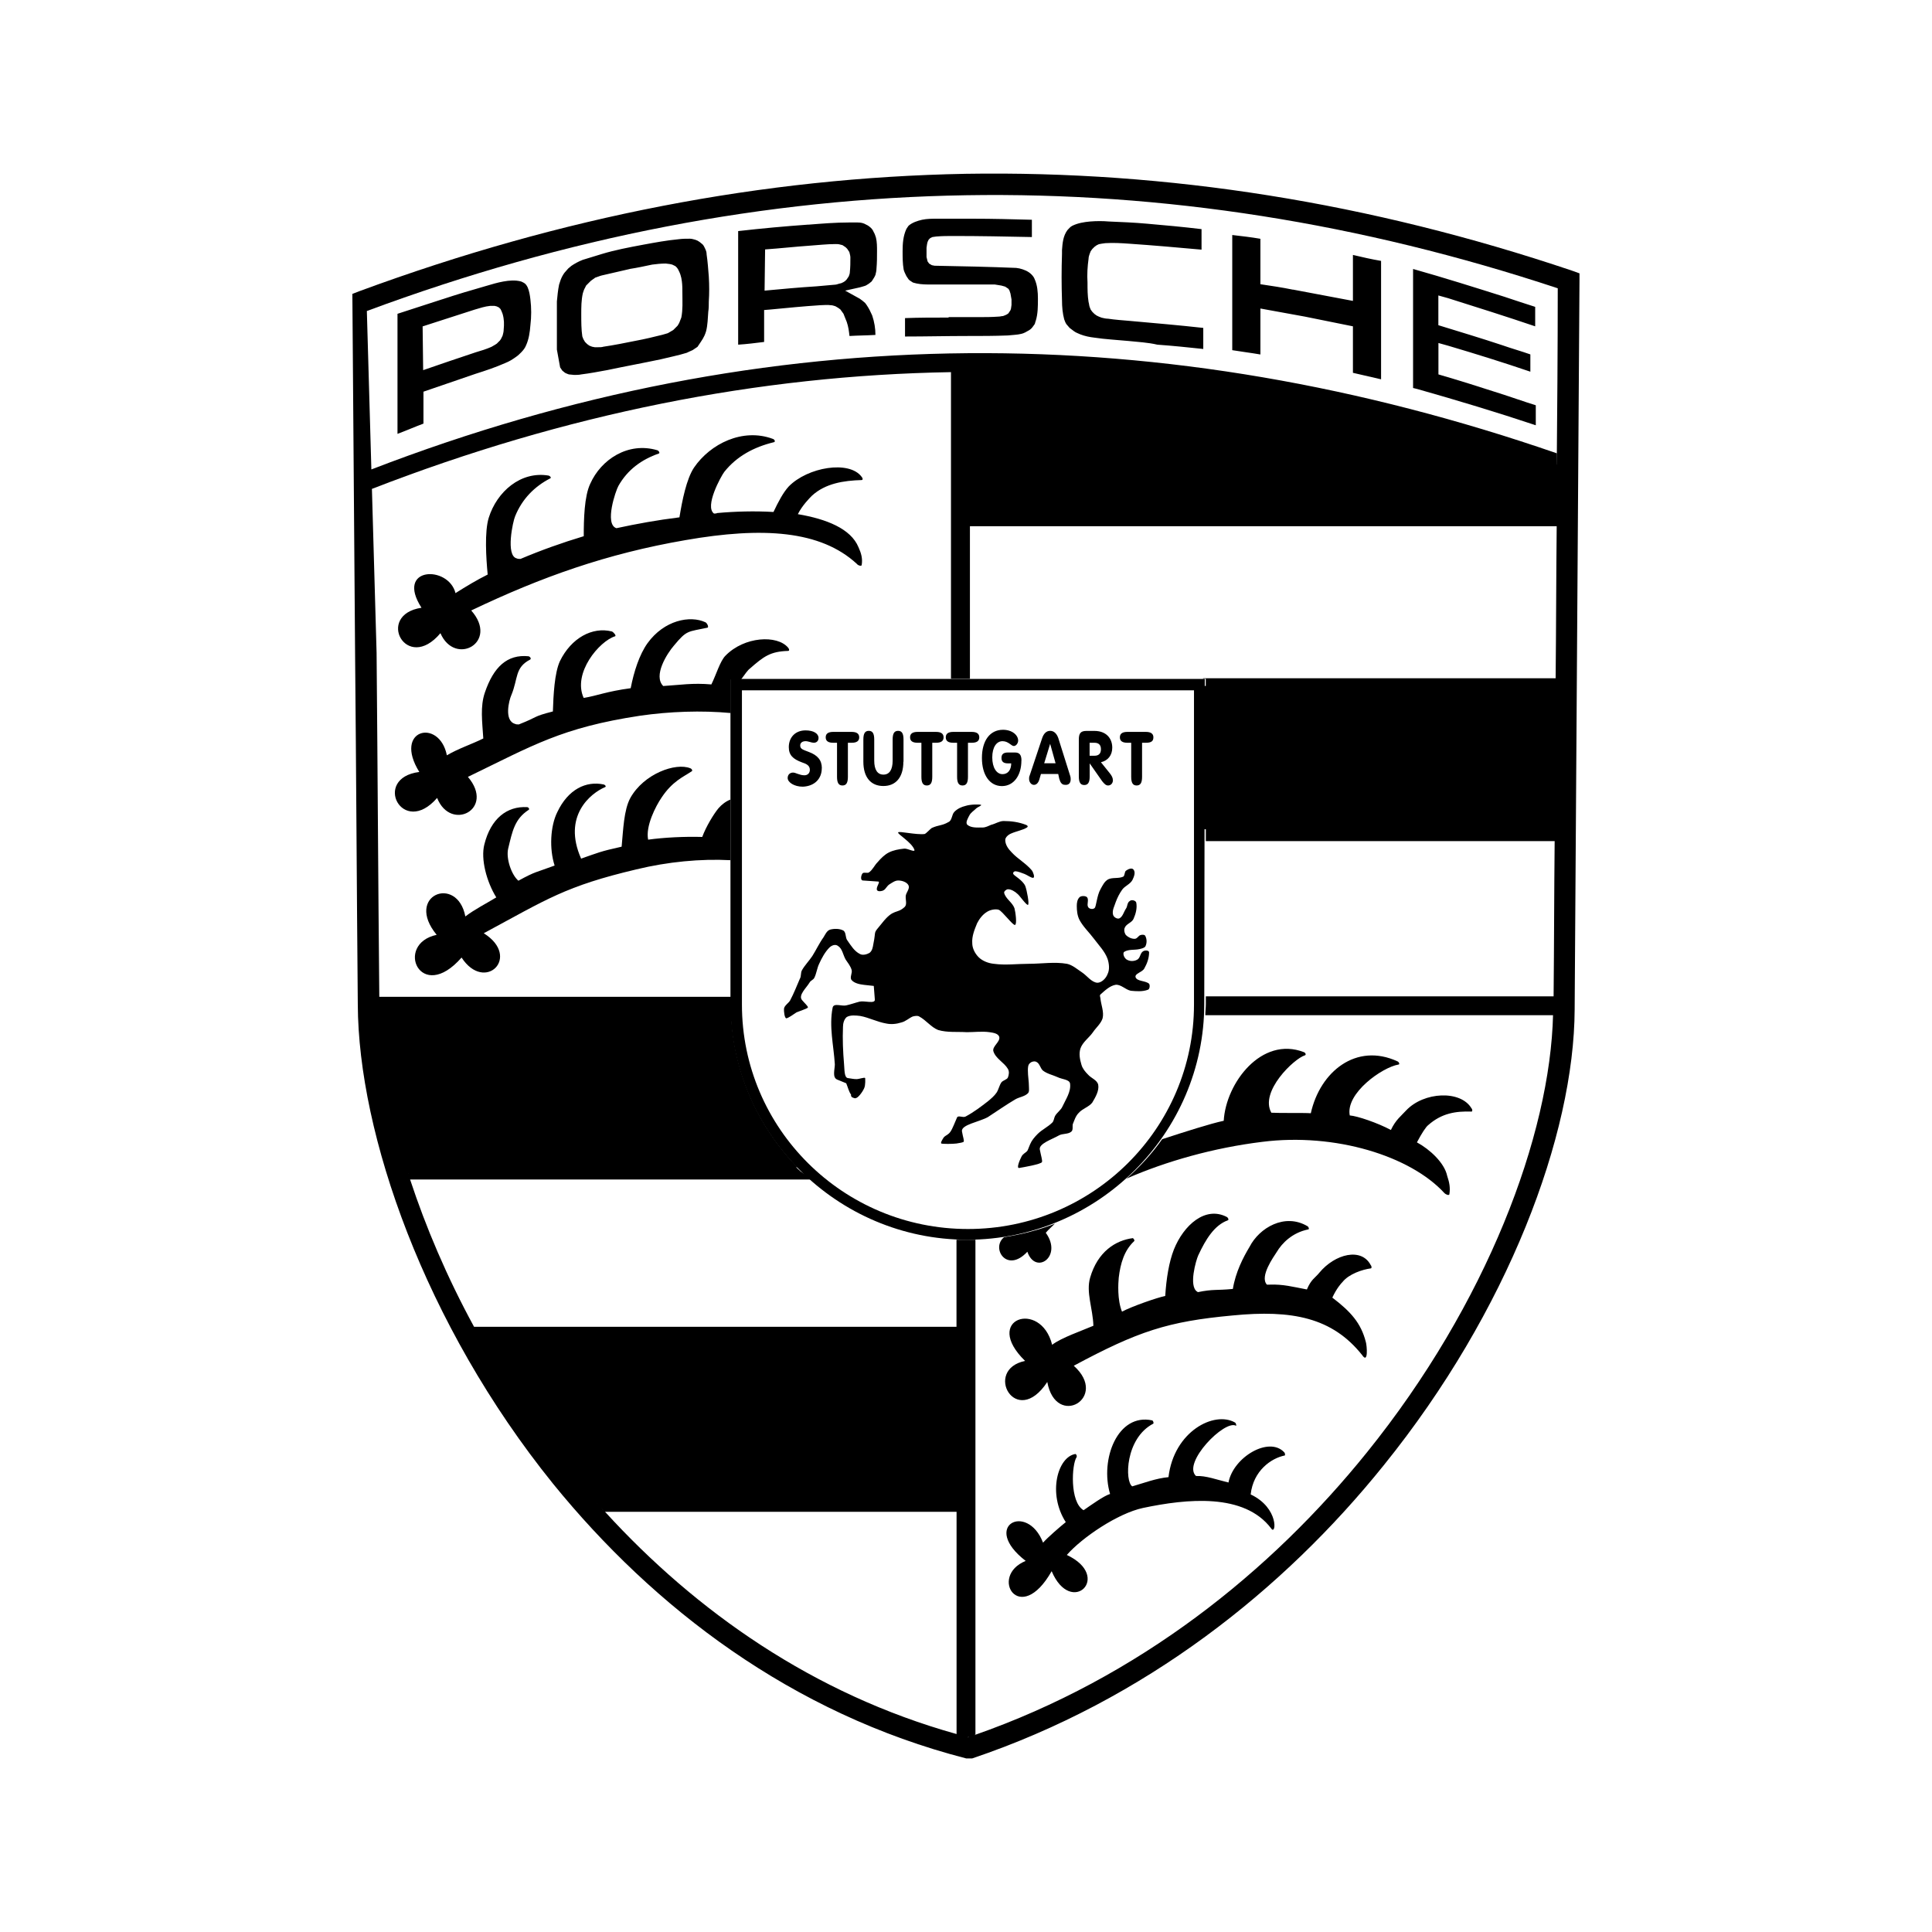 <?xml version="1.0" encoding="UTF-8"?><svg id="logos" xmlns="http://www.w3.org/2000/svg" viewBox="0 0 256 256"><path d="M139.43,178.18c1.22-.93,3.94-1.86,5.45-2.51-.07-2.29-1-4.44-.43-6.38,1-3.44,3.37-4.94,5.66-5.23.14.07.29.36.14.43-1.29,1.22-1.79,2.94-2.01,4.8-.07.72-.21,2.94.43,4.51,1.36-.72,4.66-1.86,5.73-2.08.14-2.29.5-4.51,1.15-6.16,1.29-3.22,4.16-5.8,7.02-4.3.14.07.29.36.14.43-1.79.64-2.94,2.51-3.94,4.66-.29.64-1.29,4.08-.14,4.8,0,0,.07,0,.07.07,2.08-.43,2.44-.21,4.66-.43.36-2.22,1.36-4.16,2.22-5.59,1.29-2.51,4.66-4.51,7.67-2.72.14.07.29.43.07.43-2.08.43-3.44,1.79-4.16,3.01-.36.57-2.29,3.22-1.29,4.3h.36c1.79-.07,3.08.29,4.94.64.57-1.36,1.07-1.5,1.65-2.22,2.08-2.51,5.59-3.37,6.81-1,.14.14.14.43,0,.43-1.07.14-2.87.72-3.73,1.79-.21.21-.79.86-1.36,2.08,2.44,1.86,3.8,3.37,4.44,5.88.14.43.36,3.01-.5,1.72-3.94-4.94-9.24-6.02-17.2-5.23-8.53.79-12.47,2.08-21,6.66,4.73,4.23-2.36,8.38-3.51,2.15-4.16,6.31-8.53-1.65-2.94-2.79-5.73-5.59,2.08-8.17,3.58-2.15Z"/><path d="M153.98,150.95c3.08-1,6.45-2.08,8.17-2.44.29-5.02,5.02-11.25,10.61-9.1.21.07.36.36.14.43-1.43.43-6.02,4.8-4.44,7.6,1.15.07,4.3,0,5.23.07,1.22-5.52,6.02-9.39,11.47-6.88.21.07.36.43.14.43-2.15.36-7.02,3.8-6.45,6.74,1,.07,3.73,1,5.45,1.93.64-1.36,1.36-1.86,2.01-2.58,2.36-2.51,7.24-2.72,8.67-.29.14.14.14.43,0,.43-2.08-.07-3.94.21-5.73,1.79-.29.21-.86,1.07-1.5,2.29,1.72.93,3.65,2.72,4.01,4.44.29.86.43,1.58.29,2.44-.07.21-.5,0-.64-.14-4.51-4.94-14.48-8.03-24.15-6.81-6.45.79-12.76,2.58-17.99,4.87,1.79-1.58,3.37-3.3,4.73-5.23ZM139.79,162.13c-.43.43-.86.79-1.22,1.22,2.29,3.15-1.36,5.66-2.44,2.51-2.72,2.94-4.87-.5-3.08-1.93,2.29-.36,4.59-.93,6.74-1.79Z"/><path d="M138.21,204.41c.64-.72,2.22-2.08,3.01-2.72-2.44-3.8-1.07-8.67,1.29-9.03.14.07.21.29.14.43-.64.93-.93,5.95.93,7.02.93-.64,2.72-1.93,3.51-2.15-1.36-4.59,1-10.75,5.59-9.75.14.07.21.36.14.43-3.73,1.93-3.8,7.67-2.79,8.31,1.5-.43,3.15-1.07,4.8-1.22.72-6.09,6.09-8.81,8.81-7.24.14.07.21.43.14.43-1.5-.86-7.17,4.94-5.3,6.66,1.29-.07,2.79.5,4.3.86.64-3.37,5.37-6.16,7.38-4.01.14.14.14.43.07.43-1.79.36-4.16,2.01-4.51,5.16,3.8,1.79,3.37,5.52,2.72,4.51-3.58-4.73-11.18-3.94-16.98-2.72-3.37.72-8.1,3.94-10.1,6.23,6.09,2.87.57,8.24-2.01,2.15-4.23,7.45-8.38.64-3.44-1.36-6.02-4.66.21-7.81,2.29-2.44Z"/><path d="M76.87,198.75c-6.02-6.95-11.11-14.48-15.19-22.07h65.93v22.07h-50.74Z"/><path d="M159.35,90.89h48.44v18.99h-48.44v-18.99Z"/><path d="M207.8,62.09l-14.33-5.09-16.7-3.37-18.78-4.08-17.41-1.36h-13.26v19.99h80.4l.07-6.09Z"/><path d="M58.6,39.66c1.93-.64,3.87-1.22,5.88-1.79.72-.21,1.43-.43,2.22-.57s1.58-.21,2.36,0l.29.14c.29.14.43.36.57.64.21.5.29,1,.36,1.58.14,1.15.14,2.29,0,3.44-.07.93-.21,1.86-.57,2.65-.14.36-.36.64-.64.93-.21.21-.43.43-.64.57-.5.36-.93.64-1.5.86-1.29.57-2.58,1-3.94,1.43-2.29.79-4.59,1.58-6.88,2.36v4.23c-1.15.43-2.29.93-3.44,1.36v-15.91c2.01-.64,3.94-1.29,5.95-1.93ZM56.09,49.04c2.29-.79,4.59-1.58,6.95-2.36.72-.21,1.43-.43,2.08-.72l.5-.29.21-.14.21-.21.21-.21.14-.21.21-.43c.07-.29.14-.5.14-.79.07-.72.07-1.36-.14-2.08l-.14-.36-.14-.29-.21-.21-.29-.14-.29-.07h-.57c-.72.07-1.36.29-2.08.5-2.29.72-4.59,1.5-6.88,2.22l.07,5.8ZM85.25,32.42c1.58-.29,3.08-.57,4.66-.72.5-.07,1-.07,1.5-.07.21,0,.5.07.72.14s.36.14.57.29c.14.14.29.21.43.36s.21.36.29.5c.14.29.21.5.21.79.14.93.21,1.93.29,2.94.07,1.15.07,2.22,0,3.3,0,.43,0,.93-.07,1.36-.07.86-.07,1.72-.29,2.58-.07.21-.14.43-.21.57-.14.29-.29.57-.5.86l-.43.64-.64.43c-.29.14-.5.21-.79.36-1.15.36-2.29.57-3.44.86-2.36.5-4.73.93-7.09,1.43-1.15.21-2.29.43-3.44.57-.29.07-.64.07-.93.07l-.72-.07c-.21-.07-.36-.14-.5-.21l-.36-.29-.29-.43-.43-2.36v-6.38c.07-.72.14-1.5.29-2.22l.21-.64c.14-.36.29-.64.5-.93l.5-.57.43-.36c.43-.29.93-.57,1.5-.79l2.58-.79c1.65-.5,3.51-.86,5.45-1.22ZM83.46,35.64l-3.73.86c-.29.07-.57.21-.86.29l-.29.21-.29.21-.21.21-.21.21-.21.21-.14.29c-.14.21-.21.5-.29.72-.21.93-.21,1.86-.21,2.79,0,1,0,2.01.14,2.94l.14.36.21.36.29.29.29.21.36.14.36.07h.43c.29,0,.5,0,.72-.07,1.43-.21,2.87-.5,4.3-.79,1.15-.21,2.36-.5,3.51-.79.21-.07.5-.14.72-.21l.36-.21.36-.21.29-.29.29-.29.21-.36.14-.36.14-.36c.21-1.07.14-2.08.14-3.15,0-.57,0-1.15-.07-1.65l-.07-.43c-.07-.29-.14-.57-.29-.86l-.14-.29-.14-.21-.21-.21-.14-.07-.29-.14-.29-.07-.57-.07c-.64,0-1.22.07-1.79.14-1,.21-2.01.43-2.94.57ZM107.11,29.77c1.79-.14,3.58-.29,5.37-.29h1.15c.43,0,.79.07,1.15.29.14.07.29.14.36.21.29.21.5.43.64.79.14.21.21.5.29.72.14.57.14,1.22.14,1.79,0,.79,0,1.5-.07,2.29,0,.29-.07.57-.14.86l-.14.29c-.14.21-.21.36-.36.57l-.36.29c-.14.07-.29.21-.5.29s-.5.14-.72.21l-1.93.43,1.93,1.07c.29.21.5.36.72.57l.21.29c.29.43.5.86.72,1.36.29.86.43,1.72.43,2.58-1.15.07-2.29.07-3.44.14-.07-.64-.14-1.22-.36-1.86l-.29-.72-.14-.36-.21-.29-.21-.29-.29-.21-.36-.21c-.21-.07-.43-.14-.64-.14-.43-.07-.93,0-1.36,0-2.22.14-4.37.36-6.59.57l-.86.07v4.23c-1.15.14-2.29.29-3.44.36v-15.05c3.15-.36,6.23-.64,9.32-.86ZM101.31,38.51c2.29-.21,4.59-.43,6.88-.57.79-.07,1.58-.14,2.36-.21.21,0,.43-.07.64-.14l.29-.07.29-.14.21-.14.21-.21.14-.21.14-.21c.07-.21.14-.36.14-.57.07-.64.07-1.29.07-1.93,0-.21-.07-.43-.14-.72l-.14-.21-.14-.21-.21-.21-.21-.14-.21-.14-.29-.07c-.21-.07-.43-.07-.64-.07-1.15,0-2.29.14-3.37.21-2.01.14-3.94.36-5.95.5l-.07,5.52ZM125.67,42.02h3.94c.86,0,1.79,0,2.72-.07.21,0,.36-.07.57-.07.21-.07.36-.14.5-.21l.21-.14.14-.21.14-.21.07-.21.07-.5v-.72l-.14-.79-.07-.21-.07-.21-.14-.21-.21-.14-.21-.14-.5-.14-.86-.14h-8.31c-.72,0-1.43,0-2.08-.14-.21-.07-.36-.07-.5-.14l-.21-.14-.21-.14-.14-.14-.14-.21-.14-.21c-.14-.29-.29-.57-.36-.86-.14-.79-.14-1.65-.14-2.44,0-1,.07-2.01.5-2.94.07-.14.21-.29.29-.43.5-.43,1.15-.64,1.79-.79.64-.14,1.36-.14,2.01-.14h4.73c2.58,0,5.23.07,7.81.14v2.29c-3.44-.07-6.88-.14-10.32-.14-.79,0-1.58,0-2.36.07-.14,0-.36.07-.5.07l-.29.14-.21.21-.14.29-.07.29-.07.5v1.22l.07.29.07.29.21.29.36.21.36.07c3.58.07,7.24.14,10.82.29l.43.07c.57.14,1.15.36,1.58.79.21.21.36.43.43.64.36.79.43,1.72.43,2.58,0,1,0,2.01-.29,2.94-.07.14-.07.29-.14.43l-.21.29c-.14.21-.29.36-.5.5-.36.21-.72.43-1.07.5-.57.14-1.22.14-1.79.21-1.79.07-3.51.07-5.3.07-2.79,0-5.59.07-8.31.07v-2.44c1.86-.07,3.73-.07,5.59-.07h.21ZM149.39,45.17c-1.43-.14-2.94-.21-4.37-.43-.64-.07-1.29-.21-1.86-.43-.29-.14-.57-.21-.86-.43-.21-.14-.36-.29-.57-.43-.14-.14-.29-.36-.43-.5-.14-.21-.21-.43-.29-.64-.21-.79-.29-1.65-.29-2.51-.07-2.08-.07-4.08,0-6.16v-.5c.07-.93.14-1.86.72-2.65.21-.21.36-.43.64-.57.72-.36,1.58-.5,2.36-.57.86-.07,1.65-.07,2.51,0,1.65.07,3.37.14,5.02.29,2.44.21,4.8.43,7.24.72v2.72c-3.22-.29-6.38-.57-9.6-.79-1-.07-2.08-.14-3.15-.07l-.5.07-.36.07-.29.14-.29.21-.29.29-.21.29-.14.36c-.07.21-.14.43-.14.64-.14,1-.21,2.08-.14,3.15,0,.86,0,1.72.14,2.58.07.21.07.43.14.64l.14.36.21.29.29.29.29.21.29.14.36.14c.29.07.57.14.86.14.93.14,1.93.21,2.87.29,3.22.29,6.52.57,9.75.93v2.79c-2.01-.21-4.08-.43-6.09-.57-1.22-.29-2.58-.36-3.94-.5ZM171.32,38.37c2.65.5,5.3,1,7.95,1.5v-6.09c1.22.29,2.44.57,3.73.79v15.69c-1.22-.29-2.44-.57-3.73-.86v-6.16c-2.15-.43-4.23-.86-6.38-1.29-1.93-.36-3.94-.72-5.88-1.07v6.09c-1.22-.21-2.44-.36-3.73-.57v-15.26c1.22.14,2.51.29,3.73.5v6.02c1.43.21,2.87.43,4.3.72ZM199.48,39.37c1.29.43,2.58.86,3.94,1.29v2.58c-3.8-1.29-7.67-2.51-11.54-3.73l-1.29-.36v3.94c2.79.86,5.66,1.72,8.46,2.65,1.22.43,2.51.79,3.73,1.22v2.29c-3.58-1.22-7.24-2.36-10.89-3.44l-1.29-.36v4.16c2.72.79,5.45,1.65,8.1,2.51,1.58.5,3.15,1.07,4.8,1.58v2.65c-5.16-1.72-10.39-3.3-15.69-4.8l-.57-.14v-15.77c4.08,1.15,8.17,2.44,12.25,3.73Z"/><path d="M52.43,154.67c-2.29-7.67-3.51-14.83-3.58-21h48.01c.14,8.1,3.51,15.55,8.81,21h-53.25Z"/><path d="M46.7,38.94l.93-.36c26.8-9.89,53.53-15.05,80.33-15.55,26.8-.43,53.53,3.8,80.33,12.83l1,.36v1c-.21,32.18-.43,64.35-.64,96.53-.07,16.63-8.81,39.99-25.3,60.41-13.26,16.48-31.6,31.1-54.53,38.84h-.79c-23.15-5.95-41.42-19.99-54.75-36.4-17.06-21.14-25.8-46.37-25.87-63.49-.14-15.55-.21-31.1-.36-46.58l-.36-47.58ZM77.94,197.89h48.73v-19.56h-62.49c-.21-.36-.43-.72-.57-1.07,3.37,6.02,7.31,11.97,11.82,17.63.86,1,1.65,2.01,2.51,3.01ZM126.75,200.32h-46.58c12.04,13.19,27.59,24.15,46.58,29.45v-29.45ZM80.02,200.18c-.14-.14-.29-.29-.36-.43.07.14.21.29.36.43ZM79.16,199.25q-.07-.07-.07-.14c0,.07.07.14.07.14ZM62.82,175.81h63.92v-11.54h2.51v65.57c-.07,0-.14.07-.14.07,21.79-7.6,39.27-21.64,52.03-37.48,15.84-19.64,24.29-41.99,24.65-58.05v.14h-46.08c0-.5.07-1,.07-1.5v-1h46.08c.07-6.88.07-13.76.14-20.57h-46.22v-2.44h46.22c.07-5.59.07-11.11.14-16.63h-46.37v-2.44h-.36v-.07h46.72c.07-6.74.07-13.4.14-20.14h-77.75v20.21h-2.51v-40.63c-25.51.43-51.1,5.52-76.75,15.48l-.07-2.58c26.37-10.18,52.74-15.19,79.04-15.41,26.09-.21,52.1,4.3,78.04,13.26v2.58c.07-8.17.14-16.34.14-24.44-26.16-8.67-52.31-12.76-78.4-12.33-26.52.43-52.96,5.52-79.4,15.34l1.29,45.29c.14,15.19.21,30.38.36,45.65v-.07h46.65v1c0,.5,0,1,.07,1.5h-46.8c.14,5.73,1.36,12.4,3.44,19.42,0-.07-.07-.14-.07-.21h51.17c.43.5.86,1,1.36,1.43l1.58,1.07h-53.32c2.08,6.31,4.87,12.9,8.46,19.49ZM63.54,177.18s0-.07-.07-.07c.07,0,.07.07.07.07ZM63.47,177.03c-.07-.07-.07-.14-.14-.21.07.07.07.14.14.21ZM63.04,176.32q0-.07,0,0ZM54.22,155.82c-.07-.14-.07-.29-.14-.36.07.14.14.21.14.36ZM53.94,154.89c-.07-.14-.07-.29-.14-.43.07.14.14.29.14.43ZM205.72,132.6v.07-.07ZM205.72,132.96v.14-.14ZM205.72,133.1v.07-.07ZM205.72,133.53v.07-.07ZM205.72,133.68v.07-.07ZM205.72,133.75s0,.07,0,0ZM205.72,133.53v-.07h0v.07ZM205.72,133.32v-.07.07ZM205.72,132.24v-.07h0v.07ZM128.54,67.32h77.68v1.22-5.8c-25.87-9.03-51.74-13.54-77.68-13.4v17.99ZM206.22,68.54v.57-.57ZM206.22,69.32v.43-.43ZM128.39,230.13q-.07,0-.14.07t.14-.07ZM127.39,229.99c-.21-.07-.36-.07-.57-.14.21,0,.43.07.57.14ZM128.97,229.92q.07,0,0,0Z"/><path d="M60.39,78.57c1.36-.86,2.79-1.72,4.23-2.44-.21-2.22-.43-5.66.14-7.52,1.07-3.44,4.23-6.23,7.95-5.59.21.07.36.29.21.36-2.08,1.07-3.73,2.72-4.66,5.02-.29.64-1.29,5.23.21,5.59.14.07.29.07.5.07,2.72-1.15,5.52-2.15,8.38-3.01,0-2.22.07-5.3.86-6.95,1.43-3.22,5.02-5.59,8.89-4.44.21.07.36.36.21.43-2.29.79-4.16,2.15-5.37,4.3-.36.64-1.86,5.02-.29,5.59h.07c2.65-.57,5.37-1.07,8.31-1.43.36-2.22.93-5.09,1.93-6.59,2.15-3.15,6.45-5.3,10.46-3.8.21.07.36.36.14.43-2.65.64-4.94,1.86-6.59,3.94-.43.57-2.65,4.59-1.36,5.52.14,0,.29,0,.43-.07,2.29-.21,4.94-.29,7.45-.14.64-1.36,1.29-2.58,2.01-3.37,2.51-2.58,8.03-3.51,9.67-1.29.14.14.21.43,0,.43-2.36.07-4.8.43-6.59,2.08-.29.29-1.29,1.29-1.86,2.44,3.8.64,7.02,1.93,8.03,4.37.36.79.57,1.5.43,2.36,0,.21-.5.07-.64-.14-4.8-4.44-12.47-4.94-22.72-3.15-10.39,1.79-19.06,4.87-28.38,9.32,3.73,4.23-2.15,7.45-4.08,3.01-4.51,5.37-8.67-2.44-2.51-3.37-3.51-5.45,3.58-5.66,4.51-1.93Z"/><path d="M61.68,121.42c1.22-.93,2.79-1.72,4.08-2.51-1.29-2.08-2.08-5.09-1.58-7.02.86-3.44,3.01-5.09,5.66-4.94.21,0,.36.29.21.36-1.86,1.22-2.15,2.79-2.72,5.16-.29,1.29.43,3.44,1.36,4.23,2.36-1.29,2.29-1.07,4.8-2.01-.72-2.22-.57-5.23.36-7.09,1.43-3.01,3.8-4.16,6.16-3.65.21.07.36.29.14.36-1.86.79-5.66,3.8-3.15,9.46,2.29-.79,2.44-.93,5.37-1.58.21-2.22.29-4.87,1.15-6.45,1.79-3.22,6.02-4.73,7.95-3.94.21.07.36.36.14.43-1.07.72-2.51,1.29-3.94,3.44-.79,1.15-2.15,3.8-1.79,5.59,2.08-.29,4.8-.43,7.17-.36.5-1.36,1.5-3.01,2.15-3.8.43-.5,1-.93,1.58-1.15v8.03c-3.94-.21-8.31.21-12.47,1.22-9.39,2.22-11.82,3.94-20.21,8.46,5.02,3.15.14,7.95-2.94,3.22-5.45,6.23-8.96-1.79-3.3-3.01-4.3-5.23,2.72-8.03,3.8-2.44Z"/><path d="M59.24,100.07c1.43-.86,3.37-1.5,4.8-2.22-.14-2.22-.43-4.23.21-6.09,1.15-3.37,2.94-5.09,5.8-4.8.21.07.36.29.21.43-2.08,1.07-1.58,2.51-2.51,4.73-.29.64-1,3.37.5,3.8.14.07.29.07.5.07,2.72-1.07,1.72-1,4.51-1.72.07-2.15.21-5.09.93-6.66,1.5-3.08,4.3-4.59,6.88-3.94.21.07.64.57.43.64-2.08.64-5.66,4.87-4.16,8.17,1.79-.29,3.01-.86,6.23-1.29.43-2.22,1.15-4.44,2.22-5.95,2.22-3.08,5.66-3.73,7.67-2.79.21.07.5.64.29.72-2.65.57-2.72.29-4.44,2.36-.93,1.07-2.79,4.01-1.43,5.37,2.29-.14,3.87-.43,6.38-.21.64-1.29,1.15-3.08,1.86-3.8,2.51-2.58,6.88-2.79,8.31-1.07.14.14.21.43,0,.43-2.36.07-3.22.72-5.09,2.36-.21.14-.64.72-1.15,1.43h-1.36v4.44c-3.87-.36-8.1-.21-12.04.36-10.39,1.58-14.19,3.94-22.79,8.1,3.65,4.3-2.29,7.31-4.08,2.79-4.59,5.3-8.67-2.65-2.36-3.44-3.51-5.66,2.65-7.17,3.65-2.22Z"/><path d="M158.21,91.47v41.64c0,16.41-13.4,29.74-29.95,29.74s-29.95-13.33-29.95-29.74v-41.64h59.91ZM159.64,89.96h-62.85v43.07c0,17.13,14.12,31.24,31.39,31.24s31.39-14.12,31.39-31.24l.07-43.07Z"/><path d="M126.89,120.49c.29.29.93-.07,1.15-.36.5-.79.43-1.79.5-2.79.07-1.07.07-2.01-.29-3.01-.57-1.72-1.36-3.08-3.3-3.37-.21-.07-.64.36-.5.5,1.29,1.36,1.79,1.29,2.15,3.37.36,2.01.14,5.52.29,5.66ZM113.35,145.5c.29.07.93-.79,1.15-1.29.21-.43.14-1.29.14-1.36-.07-.14-.79.14-1.15.14s-.64-.07-1.15-.14c-.5-.07-.43-1.22-.5-1.86-.14-1.65-.21-3.3-.14-4.94,0-.43.14-1,.5-1.29.5-.29,1.22-.21,1.79-.14,1.15.21,2.22.79,3.44,1,.64.14,1.36.07,2.01-.14.57-.14,1-.57,1.5-.79.29-.07.64-.14.86,0,.93.5,1.58,1.43,2.51,1.79,1.22.36,2.51.21,3.8.29,1,0,2.01-.14,3.01,0,.43.07,1.15.14,1.29.64.14.64-.93,1.22-.79,1.86.29,1,1.43,1.5,1.93,2.36.21.36.14.79,0,1.15-.14.29-.64.36-.86.64-.29.43-.36.93-.64,1.36-.29.43-.72.79-1.15,1.15-.93.72-1.86,1.43-2.94,2.01-.36.21-1-.21-1.15.14-.29.64-.57,1.43-.86,1.86s-.64.5-.86.72c-.21.29-.5.79-.36.86s1.5.07,2.01,0,.79-.14.93-.21c.14-.14-.07-.57-.21-1.43-.07-.86,2.29-1.22,3.44-1.86,1.22-.79,2.44-1.65,3.65-2.36.5-.29,1.22-.36,1.65-.79.21-.21.14-.57.14-.86,0-.72-.14-1.43-.14-2.15,0-.36,0-.79.29-1,.21-.21.64-.29.86-.14.43.21.5.86.86,1.15.57.43,1.29.57,1.93.86.57.29,1.58.29,1.65.86.14,1.07-.57,2.08-1,3.01-.21.5-.72.79-1,1.29-.14.29-.14.64-.36.86-.57.57-1.36.93-1.93,1.5-.43.43-.79.86-1,1.36-.14.29-.21.57-.36.86-.21.29-.57.36-.79.79s-.72,1.58-.29,1.5c.43-.07,2.94-.5,3.01-.79.07-.21-.14-.86-.29-1.65s1.65-1.36,2.51-1.86c.5-.29,1.22-.14,1.65-.5.29-.21.14-.72.21-1,.21-.5.36-1.07.79-1.5.5-.57,1.36-.79,1.79-1.36.43-.72.93-1.58.79-2.36-.14-.64-.93-.86-1.36-1.36-.36-.36-.72-.79-.86-1.29-.21-.72-.36-1.43-.14-2.15.29-.86,1.15-1.43,1.65-2.15.43-.64,1.07-1.15,1.29-1.86.21-.86-.21-1.79-.29-2.65,0-.14-.14-.36,0-.5.57-.5,1.22-1.15,2.01-1.29.72-.07,1.29.64,2.01.79.72.07,1.58.14,2.29-.14.21-.07.29-.57.14-.79-.5-.43-1.58-.29-1.79-.86-.14-.5.86-.64,1.15-1.15.36-.64.64-1.36.64-2.15,0-.29-.57-.29-.79-.14-.36.21-.36.72-.64,1-.21.21-.57.29-.86.29s-.72-.14-.86-.36c-.21-.21-.36-.72-.14-.86.57-.36,1.36-.21,2.01-.36.29-.07.64-.14.79-.36.21-.43.21-.93,0-1.36-.07-.21-.43-.21-.64-.14-.29.07-.43.5-.79.5-.43,0-.86-.21-1.15-.5-.21-.29-.29-.72-.14-1,.21-.5.93-.64,1.15-1.15.29-.64.5-1.43.36-2.15-.07-.29-.64-.43-.86-.21-.36.21-.29.72-.5,1-.29.43-.43,1.07-.86,1.29-.29.14-.79-.14-.86-.5-.14-.57.21-1.15.36-1.65.21-.57.5-1.15.86-1.65s1.07-.72,1.36-1.29c.21-.43.43-1,.14-1.36-.21-.29-.72-.07-1,.14-.21.14-.14.64-.36.79-.64.29-1.43.07-2.01.36-.5.29-.72.79-1,1.29-.5.86-.57,2.36-.79,2.51-.21.21-.72.14-.86-.14-.21-.36.14-.93-.14-1.29-.21-.21-.79-.21-1,0-.29.29-.36.72-.36,1.15,0,.64.07,1.29.36,1.86.5.93,1.29,1.65,1.93,2.51.64.86,1.43,1.65,1.79,2.65.21.64.29,1.43,0,2.01-.21.57-.79,1.15-1.36,1.15-.79-.07-1.36-.93-2.01-1.36s-1.29-1-2.01-1.15c-1.65-.29-3.37,0-5.09,0-1.5,0-3.08.21-4.59,0-.72-.07-1.5-.36-2.01-.86s-.86-1.22-.86-1.86c-.07-.93.29-1.79.64-2.65.29-.57.72-1.15,1.29-1.5.43-.29,1.15-.43,1.58-.29.5.21,1.86,2.08,2.15,2.01s.07-1.72-.07-2.22c-.29-.79-1.15-1.22-1.36-2.01-.07-.21.29-.5.5-.5.43,0,.93.29,1.29.64.21.14,1.15,1.5,1.36,1.43s-.14-1.93-.36-2.51c-.36-.79-1.5-1.36-1.58-1.58-.07-.14,0-.29.21-.36.43,0,.86.21,1.29.36.36.14.93.57,1.15.5s0-.72-.21-1c-.79-.93-1.86-1.5-2.65-2.36-.43-.43-.86-1-.86-1.65,0-.36.43-.72.79-.86.64-.29,1.5-.43,2.08-.79.21-.14.07-.29-.14-.36-.93-.36-1.93-.5-2.94-.5-.57,0-1.07.36-1.65.5-.36.14-.72.36-1.15.36-.72,0-1.5.07-2.01-.36-.29-.29.07-.86.29-1.29.21-.36.57-.57.86-.86.21-.21.86-.43.64-.5s-1.36-.07-2.01.14c-.57.14-1.07.36-1.5.79-.36.36-.29,1.15-.79,1.36-.86.5-1.29.36-2.22.79-.21.14-.72.72-.93.79-1.15.14-3.44-.43-3.51-.21-.14.21,1.79,1.29,2.15,2.29.14.43-.93-.21-1.36-.14-.72.07-1.43.21-2.01.5s-1.07.79-1.5,1.29c-.43.43-.64,1-1.15,1.36-.21.14-.72-.07-.86.14-.21.29-.29.93.07.93l2.01.14c.36,0-.36.79-.14,1.15.14.21.64.14.86,0,.29-.14.43-.57.79-.79s.72-.5,1.15-.5c.5,0,1.15.21,1.36.64s-.29.93-.36,1.36c-.07.5.21,1.15-.14,1.5-1.07,1-1.43.14-3.01,2.15-1.29,1.58-.72.72-1.15,2.79-.07.43-.14.86-.5,1.15-.36.21-.93.36-1.29.14-.72-.36-1.15-1.07-1.65-1.79-.29-.36-.14-1-.5-1.29-.5-.29-1.22-.29-1.79-.14-.43.14-.64.64-.86,1-.57.79-1,1.72-1.5,2.51-.43.64-1,1.22-1.36,1.86-.21.36-.07.79-.29,1.15-.43,1-.79,1.93-1.29,2.87-.21.36-.64.57-.79,1-.07.43.07,1.36.29,1.36s.93-.5,1.36-.79c.5-.21,1.43-.5,1.5-.64s-.5-.64-.79-1c-.5-.64.57-1.58,1-2.29.14-.29.5-.36.64-.64.29-.57.36-1.29.64-1.86.36-.79.79-1.58,1.36-2.15.29-.29.79-.5,1.15-.21.57.36.64,1.15,1,1.79.29.43.64.86.79,1.36.14.43-.29,1,0,1.36.36.43,1.07.57,1.65.64l1.29.14.14,1.79c.07.64-1.36.14-2.01.29-.57.14-1.15.36-1.79.5-.57.14-1.65-.36-1.79.29-.5,2.51.14,5.02.29,7.52,0,.64-.36,1.72.29,2.01l1.22.5c.21.5.36,1.15.64,1.5-.07.36.29.43.57.5Z"/><path d="M152.83,97.7c0-.5-.36-.72-1-.72h-2.44c-.64,0-1,.21-1,.72s.36.72,1,.72h.5v4.51c0,.79.21,1.15.72,1.15s.72-.36.72-1.15v-4.51h.5c.72,0,1-.21,1-.72ZM145.88,99.28c0,.57-.29.86-.86.86h-.64v-1.72h.64c.57,0,.86.29.86.86ZM147.46,103.36c0-.29-.14-.57-.43-.93l-1.15-1.43c.93-.21,1.5-.93,1.5-1.93,0-1.29-.86-2.22-2.36-2.22h-1.07c-.79,0-1,.36-1,1.15v4.87c0,.79.21,1.15.72,1.15s.72-.36.72-1.15v-1.72l1.65,2.36c.29.36.5.57.79.57.36,0,.64-.29.64-.72ZM139.86,101.14h-1.5l.79-2.58.72,2.58ZM141.87,103.29c0-.14,0-.29-.07-.5l-1.58-5.02c-.21-.57-.57-.93-1.07-.93s-.86.36-1.07,1l-1.65,4.94c-.07.14-.07.29-.07.43,0,.43.29.79.64.79.29,0,.57-.21.72-.72l.21-.72h2.29l.14.64c.14.5.36.79.72.79.5.07.79-.21.79-.72ZM135.35,100.78c0-.79-.29-1.07-.86-1.07h-.93c-.57,0-.86.21-.86.72s.29.72.86.72h.43c0,.86-.43,1.43-1.15,1.43-.79,0-1.36-.86-1.36-2.22s.57-2.15,1.36-2.15,1.15.64,1.5.64c.29,0,.57-.36.57-.72,0-.72-.79-1.43-2.01-1.43-1.72,0-2.79,1.43-2.79,3.73s1.07,3.73,2.65,3.73,2.58-1.43,2.58-3.37ZM129.76,97.7c0-.5-.36-.72-1-.72h-2.44c-.64,0-1,.21-1,.72s.36.72,1,.72h.5v4.51c0,.79.21,1.15.72,1.15s.72-.36.72-1.15v-4.51h.5c.64,0,1-.21,1-.72ZM125.03,97.7c0-.5-.36-.72-1-.72h-2.44c-.64,0-1,.21-1,.72s.36.72,1,.72h.5v4.51c0,.79.21,1.15.72,1.15s.72-.36.72-1.15v-4.51h.5c.64,0,1-.21,1-.72ZM119.72,100.93v-2.94c0-.79-.21-1.15-.72-1.15s-.72.36-.72,1.15v2.79c0,1.22-.43,1.86-1.22,1.86s-1.22-.64-1.22-1.86v-2.79c0-.79-.21-1.15-.72-1.15s-.72.36-.72,1.15v2.94c0,2.08,1,3.22,2.65,3.22s2.65-1.15,2.65-3.22ZM113.85,97.7c0-.5-.36-.72-1-.72h-2.44c-.64,0-1,.21-1,.72s.36.72,1,.72h.5v4.51c0,.79.21,1.15.72,1.15s.72-.36.72-1.15v-4.51h.5c.64,0,1-.21,1-.72ZM108.9,101.79c0-1.07-.57-1.72-1.72-2.15-.72-.29-1.15-.36-1.15-.86,0-.36.29-.57.72-.57.36,0,.79.21,1.07.21.43,0,.64-.29.64-.64,0-.57-.64-1-1.72-1-1.36,0-2.22.93-2.22,2.22,0,1.07.57,1.58,1.72,2.01.64.21,1.07.43,1.07,1,0,.43-.29.72-.72.72-.64,0-1.15-.36-1.5-.36-.43,0-.72.29-.72.72,0,.57.86,1.15,2.01,1.15,1.58-.07,2.51-1.07,2.51-2.44Z"/></svg>